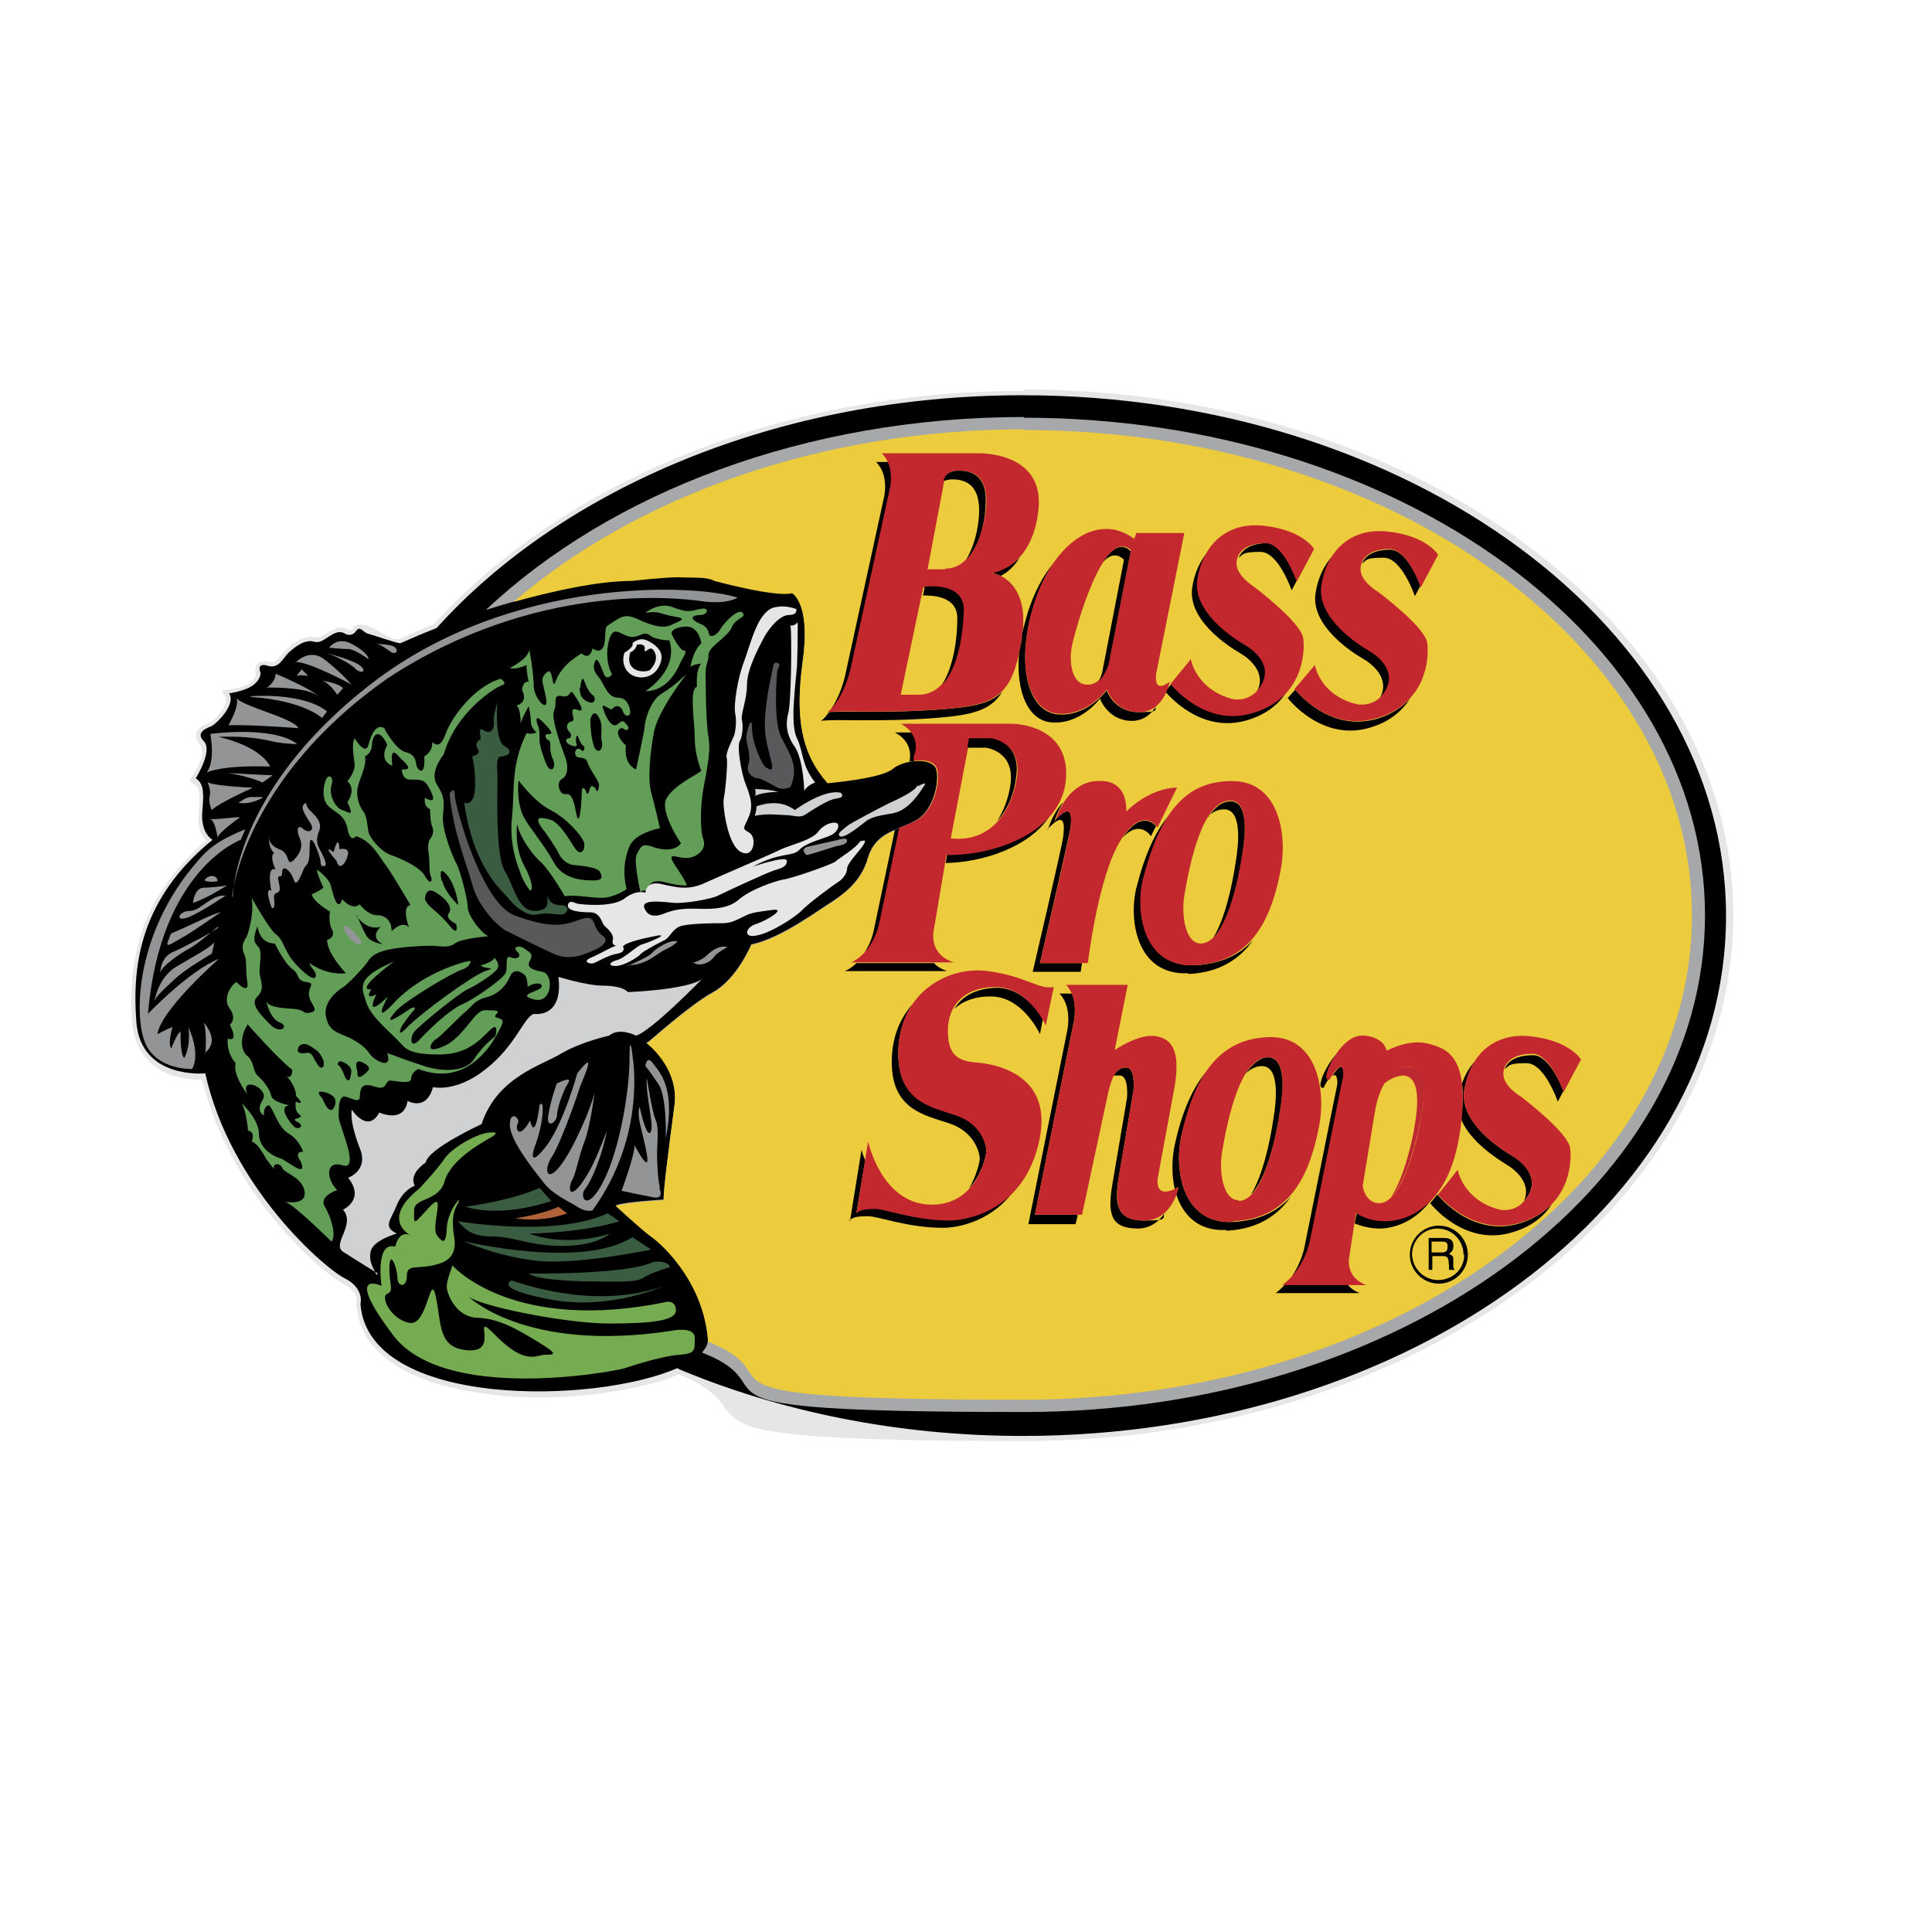 <?xml version="1.0" encoding="UTF-8"?>
<svg xmlns="http://www.w3.org/2000/svg" version="1.1" viewBox="0 0 266.4 266.4">
  <defs>
    <style>
      .cls-1 {
        fill: #af6137;
      }

      .cls-1, .cls-2, .cls-3, .cls-4, .cls-5, .cls-6, .cls-7, .cls-8, .cls-9, .cls-10, .cls-11, .cls-12, .cls-13, .cls-14 {
        fill-rule: evenodd;
      }

      .cls-2 {
        fill: #eccb3c;
      }

      .cls-3 {
        fill: #e6e6e7;
      }

      .cls-4 {
        fill: #d0d1d3;
      }

      .cls-5 {
        fill: #bd2930;
      }

      .cls-6 {
        fill: #59595b;
      }

      .cls-7 {
        fill: #a6a8aa;
      }

      .cls-8 {
        fill: #929496;
      }

      .cls-10 {
        fill: #3a5d42;
      }

      .cls-11 {
        fill: #c3282f;
      }

      .cls-12 {
        fill: #629e57;
      }

      .cls-13 {
        fill: #cfd1d2;
      }

      .cls-14 {
        fill: #75ac51;
      }
    </style>
  </defs>
  <!-- Generator: Adobe Illustrator 28.7.1, SVG Export Plug-In . SVG Version: 1.2.0 Build 142)  -->
  <g>
    <g id="Layer_1">
      <g>
        <path class="cls-3" d="M141.2,53.7c53.9,0,97.8,32.6,97.8,72.5s-43.9,72.5-97.8,72.5-33.5-3.4-47.6-9.2c-.9.4-1.9.7-2.7,1l-3.6.9c-9.2,1.8-18.7,1.9-27.8-.8-3.7-1.4-6.3-2.7-8.8-5.9-1-1.7-1.3-2.9-1.6-4.9.5-1.9-1.6-2.6-2.8-3.4-1.2-.9-2.3-1.8-3.4-2.8-7.1-6.7-12.7-15.2-15-24.7-4.9,0-8.6-2.1-9.6-7-.5-4.9-.1-9.8,1.6-14.4,1.8-4.6,4.7-8.3,8.5-11.6-1.9-2.1-.5-4.5-1-6.9-.2-.7-.7-.9-1.3-1.3.8-1.3,2.6-3.8,1.3-5.2-1-1.6.2-2.4,1.6-2.9.8-.5,2.5-2.4,2.1-3.4l-.5-1c1.5-.2,4.3-.4,4.7-2.2-.4-1.3.4-2,1.6-1.8.8.2,1,.2,1.6-.5,1.2-1.6,3.1-3.3,5.2-2.8.3,0,.5,0,.7-.2,1.2-.7,2.3-1.6,3.6-.9.4.2.5,0,.7-.3,1.7-1.6,5,2.2,6.4,1.6,1.6-.7,3.1-1.4,4.7-2,17.6-19.4,47.4-32.2,81.2-32.2h0Z"/>
        <path class="cls-9" d="M93.5,188.6c-11.4,5.1-42.7,5.6-43.8-8.8,0,0,.6-2.1-2.1-3.5-2.7-1.3-15.8-12.5-19.3-28.3,0,0-8.9.9-9.5-7.1-.6-8,.6-17,10.5-25.1,0,0-1.7-.9-1.4-4,.3-3.1,0-3.8-.9-4.5,0,0,2.4-3.8,1.1-5.1-1.3-1.3.7-1.9,1.1-2.1.5-.2,3.4-2.9,2.4-4.5,0,0,2.3-.3,3.4-1.2s.9-1.7.9-1.7c0,0-.6-1.4,1-.9,1.6.5,2.1-1.1,3-1.9.9-.8,2.2-1.8,3.5-1.4,1.3.4,2.7-2.1,4.2-1.1,0,0,.9.5,1.5-.4.6-.8.9.2,1.7.4.8.2,3.9,1.3,4.4,1.3,0,0,2.9-1.3,5-2.1,17.4-19.3,47.2-32.1,80.8-32.1,53.4,0,97,32.2,97,71.8s-43.6,71.7-97,71.7c-17.3,0-33.6-3.4-47.6-9.3Z"/>
        <path class="cls-8" d="M32.1,123.7s0-14.7,19.2-29.5c19.2-14.8,44.5-13.7,50.4-11.8,0,0-1.4,1-4.9.5-3.5-.5-23-2.7-43.3,10.6-20,14-21.5,30.1-21.5,30.1Z"/>
        <path class="cls-14" d="M62.6,174.7s8.3,9.2,29.4,4.8c0,0,1.2-.2,1.2,1.2s-3.3,1.8-9.2,1.8-18-2.4-19.5-3.8c0,0,7.8,7.9,28.1,4.8,0,0,3.2-.7,3.2,1s.1,2.1-2,2.3c-2.1.1-6,1.3-7.8,1.9-1.8.5-24.8,4.7-31.8-4.6-7-9.3-1.6-6.8-1.6-6.8,0,0-.9-6.2,1.9-5.4,0,0,.5-2.5,2.2-1.5,0,0-4.4-2.1,1.1-6.5,0,0,2.2-2.3,3.4-4,1.1-1.7,4.5-3.5,6-3.7,1.5-.2,1.5.1.2.8-1.2.7-5.3,3-6.1,5.9-.8,2.8-4.2,2.2-4.2,4s-.2,2.1,1.5.2c1.7-1.9,1.9-1.7,1.7-.2-.2,1.5-.5,2.9,0,3.5.5.6,1.2,1.6,1.3-1,.1-2.6,2.4-5,1.5-3.4-.9,1.6-.6,2.8-.6,3.6s1.1,3.6-1.8,4.6c-2.9,1-4.6-.1-4.6,1.7s-1.3,1.5-1.3.3-1-4-1.1-1.6c-.1,2.4.7,3.4-.3,3.8-1,.4.5,3.5,3,4,2.6.6,2.9-7.3,3.7-3.6.8,3.7.2,7.2,4.6,7.4,4.4.2-.1-5.9,3.8-1.9,4,4,5.5,2.5,6.7,2.5s1.9,0-.9-1.7c-2.8-1.7-5.4-3.3-8.5-3.4-3-.1-4.2-3.4-4.2-4.3s.8-2.9.8-2.9h0Z"/>
        <path class="cls-10" d="M70.6,176.6c.3,0,10.9,4.2,20.7.8,0,0-7.2,3.3-15.3,1.8-8.1-1.5-5.6-2.6-5.3-2.7h0ZM73,175.6s13.5.2,17.1-1.6c0,0,1.9-.3,2.3.7,0,0-2.7.8-3.7,1.5-1,.7-4.3.5-6.4.5-2.1,0-7.6-.1-9.3-1h0ZM63.7,171.1s16.4,4,23.5-.5l2.6,1.7s-9.5,2-15.2,1.6c-5.8-.5-10.8-2.8-10.8-2.8Z"/>
        <path class="cls-10" d="M63.2,168.4s13.2,2.3,20.6-1.1l1.6,1.1s-4.4,1.5-12.4,1.7c0,0,4.7,2,11.1,0,0,0-1.8,1.7-6.5,1.7s-6.6-1.3-9.8-1.3c-3.2,0-4-1.5-4.6-2h0Z"/>
        <path class="cls-1" d="M71,168s3.6-.5,6-1.6l1.2.9s-3,1.3-7.2.7h0Z"/>
        <path class="cls-10" d="M64.1,166.4s6.3-.8,10.3-2.6l1.6,1.8s-6.5,2.4-11.8.8h0Z"/>
        <path class="cls-8" d="M76.8,149.4s2.3-1.2,1.5,0c-.8,1.3-1.5,3.6-1.5,4.4,0,.9-1.5,2-1.2,0,.3-2,1.2-4.5,1.2-4.5ZM89,146.9s.2-1.5,1.1-.2c.9,1.2,3.1,3.4,1.7,10.3,0,0,.2-5.7-1-7.5-1.2-1.8-1.8-2.5-1.8-2.5h0ZM90.9,163.8s.8,1.6-.8,1.3c-1.6-.3-4.4-.9-4.4-.9,0,0,1.8-4.8,1.8-6.3,0,0,2.2,4.3,1.7,1.3-.5-3-1.5-5.2-1-6.6,0,0,.4,2,.9,3.1s.9.4.7-1.2c-.2-1.7-.8-4.7-.6-5.8,0,0,.7,4.6,1.2,5.7.5,1.1.2,3.3.2,4.6,0,1.3.1,3.6.4,4.8Z"/>
        <path class="cls-8" d="M87.2,145.5s2.1,10.9-5.5,21.4c0,0-.9.3-2.1-.5-1.2-.8-3.3-1.6-4.7-3.4-1.4-1.8-4.6-5.8-4.6-7.9s1.5-.9,1.1-.2c-.4.7.1,2.4,1.7-.4,0,0,.6,3.2,1.3-2.1,0,0,.6-1,.4,1.3-.2,2.3-1.1,4.5-1.1,4.5,0,0-1.1,3.2,1.5,0,2.5-3.2,4.4-10.2,4.4-10.2,0,0,1.6-2.1,1.5-1.3-.1.9-1,2.7-1.2,3.4-.2.7-2.6,7.6-3.8,9.4-1.2,1.8-.7,3.7,1.2,1.2,1.9-2.5,4.3-8.2,4.7-10.1,0,0-.6,4.7-1.4,6.8-.8,2-1.2,4.5-1.7,5.3-.5.8-.6,2.9,1.2.6,1.7-2.3,2.5-4.7,3.6-7.4-.7,3.5-2.1,6.9-3,8-.9,1.1.2,3.5,2.5-1,2.3-4.5,3.6-12.7,3.6-16.8,0-4.1.4-.7.4-.7h0Z"/>
        <path class="cls-13" d="M52.1,175.6s-3.1-1.9-4.8-3c-1.6-1.1,1.8-3.7,0-5.8,0,0,3.1-1.4.7-4.4,0,0,2.9-1,1.6-4.1-1.2-3.1-1.2-4.6-1.1-5.3,0,0,2.2,3.4,3.8.4,0,0,3.4,1.6,3.9-1.6,0,0,2.6,1.5,3.5-1.9,0,0,3.2.8,7.3-2.5,4.1-3.2,5.2-7.1,6.6-7.6,0,0,4.1.7,3.4-5.1,0,0,4,1.2,5.9,1.2s3.1.3,3.7.9c0,0,8.1-.3,10.2-1.8,0,0-7,7.2-9.1,7.8,0,0-2.3-1.2-3.7,0,0,0-3.7.8-6.5,2.4-2.7,1.7-8.9,3.2-11.1,9.8,0,0-7.4,3.4-7.7,5.3,0,0-2.4,1.5-1.5,3.2,0,0-1.6.5-2.5,2.7-.9,2.2-1.9,2.9,0,3.9,0,0-3.3.9-3.6,2.5-.3,1.6.6,2.5.8,3.2h0Z"/>
        <path class="cls-12" d="M53,100.5s1.6,2.9,2.9,3.2c1.3.3,1.4,1.1,1.5,1.7,0,.6,1.3,2.1,1.1-1.1,0,0,1.2-.6,1.1-2,0,0,1,1.3,1.8-1,.8-2.3,3.9-6.6,7.6-7.7,0,0,1.1.6.2.9-1,.3-6.4,3.8-8,9.5,0,0-2,2.4-1,4.1,1,1.6,1.1,2.2.9,4.1-.3,1.9,1.2,5.7,1.8,6.8.6,1.1,1.6,5.1,1.6,6.1,0,1,1.5,3.2,2.8,4,0,0-3.7.3-4.6,1-.9.7-2.3.3-3.4.3s-4.5.2-6,.6c-1.5.4-2.1.8-2.6,1.6-.5.8-2.8,3.2-3.5,3.6-.7.4-2.5,1.9-2.3,3.7.3,1.9,1.1,2.3,2.6,2.9,1.5.6,2.8,1.5,3.4,2.4.6,1,3.3,2.5,2.5,0,0,0,2.9,1.1,5.1,1.8,2.1.7,5.6,1,6.9-1,1.3-2,2.9-3.1,2.9-3.1,0,0,.6-2.1-.7-.9-1.2,1.1-2.9,3.4-7,3.4s-4.6-.7-5.6-1.8c-1-1.1-3.9-3.4-4.5-5.4-.6-2-1.6-3.3,3.8-5.6,0,0-5.6,4.1-3.1,3.8,0,0-1.1,1.6.7.7,0,0-1.9,3.7,1.6.3,0,0-2.5,4.5,1,.7,3.5-3.7,9.1-5.5,10.4-5.6,0,0,0,.8-1.2,1.2-1.3.4-7.7,4.2-9.1,5.7-1.4,1.6-1.1,1.8,2.1-.4,0,0,1-.4.2.5-.8.9-1.5,2-1.5,2,0,0-1,2,.9,0,1.9-1.9,8.7-6.9,10.6-7.6,1.9-.6-.2-.2-.6-.8,0,0,1.4-.3,1.9-1,0,0,.9.9.3,1.6-.6.7-2.7,2.1-4,2.7-1.3.6-6.8,5.1-7.4,5.9-.6.8-.6,2.6.9.9,1.6-1.7,4.2-4.1,5.9-4.8,1.6-.7,5.4-3.4,5.8-4.2.4-.7-.2-2.6.7-2.2,1,.4,1.6-.2.9-.8-.7-.7.4-.9,1-.4.7.5,1.3.7.8,1.6-.5.9,0,1.3,1.7,1.6,1.6.3,1.4,4.5-1.2,3.8-2.6-.7,1.1-1.1,1.1-1.8s-1.5-.3-1.8,0c-.3.4,0-1.1-.6-1.6-.6-.5-1.5-.9-2,.3-.5,1.2-1.6,2.4-3.2,2.8-1.6.4-1.9,1.1-2.8,1.9-.9.7-3.7,3.7-4.2,3.9-.5.2-1.8,2.2,1,1,2.9-1.2,4.3-5.1,5.8-5,1.5,0,2.1,0,1.5.6-.6.6,1.1.3.9,1.1-.3.9-3.9,9.4-11.6,6.4,0,0-1,.4-1,1.3s-2.1.3-2.9.3c-.8,0-.3,1.5-2.2.8-1.9-.6-1.9.4-2,1.5,0,1.1-2-.5-2.4,0-.5.4-.5,1.6-.5,2.7s3,7.4.6,6.7c-2.4-.8-2.4,1.8-.8,3.4,0,0-2.6.8-1.7,2.3.9,1.5,1.6,4,.9,4.8,0,0-5-5-6.4-5.5,0,0,3,.6,2.7-1.4-.3-2-2.8-2.5-3.1-3.3-.3-.7-1.4-.6-1.1.2,0,0-.2-.2-1.1-1.4,0,0-1.1-2.2-2-2.4,0,0,.6-1.3-.5-1.5,0,0-.2-2.7-.9-3.8,0,0,2.4,2.2,2.4,4.2s1.9,3.1,2.9,3.4c1,.3,3.8,2.9,2.9.5,0,0-1.1-1.4.3-1.4,0,0-.5-1.6-2-2.5-1.5-.9-2-3.2-2.7-3.9,0,0-.8,0-.7,1.4,0,0-1.2-.5-.2-2.1,1.1-1.6-3.2-3.5-2.1-.8,0,0-2.1-2.8-1.6-4.3,0,0-1.3-1.3-1.1-3.4,0,0,1.6.7.3-1.9,0,0,1-.8,0-2.2-1.1-1.4.2-3.3.9-3.7,0,0,1.8,1.9,1.5,0-.3-1.9,0-2.9-.4-3.8-.4-.8-.3-1.6.3-2.4,0,0,1.1-2.7.7-5.4,0,0,2.4,4.3,3.3,5,.9.6,1.1,1.7,1.9,3,.8,1.3,3.3,3.7,3.6,2.9.3-.7-.8-1.3-.8-1.9,0,0,2.1,1.7,5,1.4,0,0-2.6-2.7-2.6-4.6,0,0,1.2-.3.7-1.4-.6-1.1-.3-2.5-.3-2.5,0,0-2.4-1.4-2.5-2.4,0,0,1-.4,1.6-.9,0,0-.9-1.9-.9-2.5,0,0,1.7,1.2,1.9,2.2.3,1,.9,3.9,1.6,1.9,0,0,1.3,1.6,2.4.7,0,0,1.1,1.5,2.4,1.5s2,.9,2,2.2c0,0,1.5-1.6,2.4-.5,0,0-1.1-2.9.2-3.1,0,0-2.7-4.6-3.4-5.5-.7-.8-1.8-3.3-4.1-4,0,0-.8,1.1-1.2-1.1-.4-2.1-2.1-2.2-2.9-3.4-.7-1.2-.3-2.8,0-3.4.3-.7,1.1-.3.7.9s.5,3.1,1.5,3.4c1,.3,1.7,1.1.7-1.1,0,0,1.3-1.7,0-2.9,0,0,1.1-1.2,1-2.4-.2-1.2-.4-2.9,0-3.5,0,0,1.5,2.5,1.9.9.4-1.6,1.3-3.3,2.5-2h0Z"/>
        <path class="cls-10" d="M75.5,123.3s0,1.5,1.7,1.5,1,1.3.2,1.3c-.8,0-2.3-.3-3.4,0-1.1.3-2.7-.8-3.7-2-.9-1.2-4.9-4-6.3-13.4,0,0,1.4.6,1.5-2.1.1-2.7-.4-4.3-.4-4.3,0,0,1.3-.3.8-1s0-1.2.3-1.3-.5-2,.5-1.3,1.5-.3,1.4-1.1.2-1.7.5-2.8c0,0-.5,5.3,1,6.1,1.4.8.3,1.4-.5,1.4s-.5,1.6-.5,3.3-.3,10.4,1,12.5c1.3,2.1,1.8,5.5,4.1,5.5s1.7-1.4,1.8-2.1h0Z"/>
        <path class="cls-6" d="M62,109.4s.7-1.1.7.2,3.6,14.8,8.2,16.6c4.6,1.7,6.5,1.5,8.5.8,2-.8,2.3-.4,2.6.5.3.9.8,1.3,1.3,1.7s0,1.2-1.1,1.7c-1.1.4-3.3,1.8-5.9.6-2.6-1.2-5.6-2.7-6.4-3.1-.8-.3-3.8-3-4.7-6.2-.9-3.2-2.7-7.4-3.2-12.7Z"/>
        <path class="cls-3" d="M86.1,90s1.4-.8,1.1-1.3c0,0,.9-.9,2-.4,1.1.5,2.2,1.4,2,2.6-.2,1.2-1.1,2.6-3,2.5-1.9-.2-2.6-1.9-2.1-3.4h0Z"/>
        <path class="cls-12" d="M88.3,123c-.3-1.5-.9-4.4-.5-5.2.6-1.1.7-1.5,2-1.1,1.3.5,3.1.8,4.1-.4,0,0-3-4.4-2-6.2,1-1.8,3.9-3.1,4.8-3.8,0,0-.9-2.2-.9-4.5s-.8-6.8.3-7.1c0,0-.2-2.4.6-3.2,0,0-1.2.1-1.5.5,0,0,.3-2.2,1.5-3.3,0,0-.3-2.5-2.3-2.3-2,.2-1.8,1-1.8,1,0,0,1.1,2.3,1.7,2.3s-.2,1.1-.4,1.5c-.2.4-1.5,4.1-4.9,4.1,0,0,4.6-2.8,3.3-7,0,0-1.8,0-2.7-.7s-1.4.4-2.7.2c-1.3-.2-2.3-1.7-2.9.4-.6,2.1-.1,4,.4,4.8,0,0-.7.9-1.1,0-.4-.9-.9-2.5-1.2-1.9-.3.6-.4,1.3.4,2.2.8.9,1.2,2.9,2.7,2.9s1.7,1.7,1.7,2.1-.7.7-1-.2c-.3-.9-1.1-.9-1.4-.4-.3.5-1.8-1.2-1.3.1.4,1.3,1.2,2.6,1.9,2.1.7-.5.7-.7,1.3,0,.6.6,0,1-.4.6-.4-.4-1.7.4.3,2.3,0,0-.4,2.5,1.4,3.3,0,0,1.2-5.4,1.2-6s.7-3.5,2.4-4.5c1.7-1,3.4-2.7,3.4-2.7,0,0-3.8,4.8-4.5,7.9-.6,3.1-.9,6.8-.4,8.5.5,1.8,1.2,4.9,1.2,4.9,0,0-3.4.6-4.2,2.5-.8,1.9-.9,3.9-.4,5.9,0,0-1.7,1.2-3.4,1.2s-4-.5-5.1-.2c0,0-2.1-3.6-3.3-4.7-1.2-1-3-3.6-3.3-5.3,0,0-.4,3.2.9,5.6,1.3,2.4,1.3,3.6.9,3.6,0,0-.8-.9-1.3-2.3-.5-1.4-1.6-4-1.2-7.8.4-3.9-.2-7.1,2-11.6,0,0,.6.2,1.4-.1,0,0-.8-.6-.8-1.5s-.3-2.1-.3-2.1c0,0-1,1.7-1.1,2.4,0,0,0-2.3-.6-2.5,0,0,1.7-.4.8-2.1,0,0,0-1.3.9-1.2,0,0-.3-1.2-.3-2.3,0,0-1.4.7-2.3.4,0,0,2.4-1.1,2.7-2.5,0,0,.6,3.3.6,5s2.1,3.9,1.7,1.7c-.4-2.2-.8-2.5-.2-3.3.7-.8.9-.4,1.1.8.2,1.2.4,0,.8-.7.4-.6,1-1.7,3.2-3,0,0,1.1,1.1,1.5-.7,0,0,1.5,1.2,1.7-1.1.2-2.2-.1-1.7,1.1-2.5,1.2-.8,1.8-1.2,3.5-.4,1.7.8,3.5,1.4,4.7.7,1.3-.6,2.1-.8.2-1.1-1.9-.3-1.8-.8-3.9-.5,0,0,1.8-1.5,3.7-.8,1.9.7,2.1.7,3.7.3,1.6-.4,1.2.8.2.8s-1.7.4-.3,1.1c1.5.6,1.3,1.2,1.5,1.6.1.4,1,.2,1.5-.7s2.5-3,3.1-2.3c.6.7-1,.7-1.5,2s-3.1,2.6-3.2,3.7c0,1.1-.4,1.4-.4,2.5,0,1.2,0,6.8.4,9,.4,2.2-.5,5.6-.8,7.6-.3,2-.4,5.2.1,6.5.5,1.4-1.1,2.6-2.5,2.5-1.4,0-3-1.2-.9,1.8.6.9,1,1.6,1.1,2-1.1,0-2.1-.2-3.2-.5-2.2-.5-2.2,1.2-2.2,1.2,0,0-.3,0-.7,0h0Z"/>
        <path class="cls-8" d="M95.5,132.8s1.3-.4,2-1.1c.7-.7,1.8-1.4,2.8-1.1,0,0-1.5.8-1.8,1.3s-1.7,1.6-3,.8h0ZM86.5,133.2s2.9-1.2,3.4-1.8c.5-.6,2.5-1.9,3.5-1.6,0,0-.3.5-1.6,1.1-1.3.6-2.6,2.2-5.3,2.2Z"/>
        <path class="cls-3" d="M118.8,116s.9-.5.2.6c-.8,1.1-2.2,2.5-2.2,3.2s-.7,1.5-1.2,1.8-4.2,3-5.1,4c-.9.9-4.3,3.1-6.2,3.4-1.9.4-1.5-1.2,0-1.6,1.5-.5,4.4-2.3,2-1.9-2.4.3-2.8.4-3.8.9-1,.5-1.8.9-2.8.9s-5.1,0-6.1.5c-1,.5-1.3,1.6-2.1,1.9-.8.4-2.7,1.4-3.1,1.8-.4.5-2.4,1.7-3.5,1.7s-.9-.5.1-.8c1.1-.2,2.9-2.1,3.6-2.2.7-.2,3.7-1.4,2.1-1.2-1.6.3-4.4.9-4.8,1.5,0,0,.5.8-.8,1-1.2.2-2.7,1.1-3.2,1.3-.5.2-1.8-.2-.3-.8,1.4-.6,2.6-1.4,3.4-1.6,0,0-.7,0-.5-.8.2-.8-.8-1.6-1.1-1.9-.4-.2-.5-1.9-2-1.9s-3.2-.2-3.1-1c.2-.8.9-.3,1.3-.2.4.1,4.8.6,6.5-.7s2.9-.8,2.9-.8c0,0,0-1.7,2.2-1.2,2.2.5,3.8.9,6.1-.2,2.4-1.1,8.8-3.8,10.2-4.5,1.4-.7,4.4-1.3,5.3-2.5.9-1.2,2.4-1.5,2.7-1.1.3.4-.1,1.2-1,1.6-.8.4-3.4,1-4.3,2-1,1-2.5.2-6.4,2.3,0,0,4.7-1.6,4.7-.8s-.7,1-1.7,1.3c-1,.3-6.8,3-7.8,3.5-1,.5-4.6,1.1-6,1-1.4-.1-5.1-.7-4,1,0,0,.5,1.3,2.5.5,1.9-.8,3.5-.7,4.5-.7s4.1.3,5.8-1.2c1.7-1.5,5.1-2.6,6.1-2.8,1.1-.1,6.8-2.1,7.3-2.5.5-.5,2.7-1.7,3.5-2.9h0Z"/>
        <path class="cls-8" d="M111.2,117.9s-1.1-.9.4-1.2c1.4-.3,4-.9,4-.9,0,0,1.2-.4,1.2.1s-.7.6-1.1.7c-.4,0-3.7,1.2-4.5,1.3h0Z"/>
        <path class="cls-4" d="M126.6,108.4s1.4-.8.8,0c-.6.9-2,3.2-4.1,3.7-2.1.4-3.2.5-4.1,1.3-.9.7-2.9,2.3-3.4,1.9-.5-.4.6-1,1-1.4.3-.3,4.5-2.5,5.7-3.1,1.3-.6,3.7-1.7,4-2.5h0ZM104.1,112.4s.2-.5.2-1.2c0,0,3-1.3,5.3.5,0,0,3.9-2.9,6.3-2.4,0,0,.8.6-.5.8-1.3.1-3.8,1.9-4.5,2.3-.7.4-1.6,0-2.4,0-.8,0-2.7-.3-4.4.1Z"/>
        <path class="cls-3" d="M109.8,84s.2.8-1,.8-2.6,1.6-3.4,3c-.8,1.5-2.4,4.5-2.4,6.6,0,2.1-.9,4.1-.7,4.9.2.8.1,2.2-.3,2.9-.4.7.2,4.2.7,5.6s1.3,3,.6,4.7-1.1,1.7,0,2.3.7,3.6-1.1,2.7c-1.9-.9-2.6-6.5-2.4-7.4.2-.9.6-5,.4-5.6s.7-2.3.9-2.8c.3-.5.5-2.2.3-3.2-.3-1.1.3-5,1.2-7.3.9-2.3,1.9-7.3,4.5-7.5.9-.2,1.9,0,2.8.3h0Z"/>
        <path class="cls-4" d="M104.1,109.8s.2-.4,0-1c0,0,2,0,3.2.4-1.2,0-2.6.2-3.3.6Z"/>
        <path class="cls-6" d="M106.6,91.9s.1-.7.6-.5c.5.2.2.5,0,1-.1.4-.6,7.1.5,9.2,1,2.1,2.6,4,1.3,6.9,0,0-.9.6-2,0-1.1-.6-2.1-1.2-2.6-1.2s-1.6-.7-1.2-1.9c.4-1.3-.3-2.9-.3-3.7s.8-3.4.8-1.3,1.4,5.1,1.9,5.4c.5.3,1.2.8.7-1-.4-1.8-1-3.2-.8-6.1.2-2.9,1.1-6.7,1.1-6.7Z"/>
        <path class="cls-3" d="M108.8,86.2s.6.3,1.2-.4c0,0,0,3.5-.1,6-.2,2.6-1,8.1,0,10,.9,1.9.6,3.7,2.5,6.1,0,0-1.2.4-1.5,1.2,0,0-.1-4.3-1.3-6.1-1.2-1.7-1.3-3.2-.9-4.7.4-1.4.5-10.6.3-12.1h0Z"/>
        <path class="cls-7" d="M141.2,57.6c51.7,0,93.9,30.8,93.9,68.6s-42.2,68.5-93.9,68.5-31.2-3-44.4-8.2c.6-.7.9-1.3.8-2.1-.8-8.3-6.9-13.4-8-14.1-1.1-.8-4.7-4.1-4.7-4.1,1.2-.5,6.6-.8,6.6-.8,0-1.7.8-7.7,1.5-13,.7-5.3-3.9-8.7-3.9-8.7h.2c0,.1,5.7-5.1,9-6.9,3.3-1.8,5.3-6.6,5.3-6.6,4.1-.8,9.6-5,11-5.8,1.3-.9,4.1-2.6,5.1-6.2,1.1-3.6,4.2-3.7,6.6-5.1,2.4-1.3,3.3-5.4,2.8-7.1-.5-1.7-4.5-1.4-6.1,0-1.7,1.3-8.9,1.9-8.9,1.9-3.6-4.1-4.5-8.9-3.4-16.9,1.1-8-1.5-9.3-1.5-9.3-2.3.6-10.7-1.7-10.7-1.7-1.1-.6-3-.4-5-.5-2,0-6.3.5-6.3.5-6.2,0-14.8,2.4-20.2,4.1,17.2-16.2,44.1-26.6,74.2-26.6h0Z"/>
        <path class="cls-2" d="M141.2,59.3c50.7,0,92.1,30,92.1,66.9s-41.4,66.8-92.1,66.8-30.6-2.9-43.6-8c0-.2,0-.4,0-.5-.8-8.3-6.9-13.4-8-14.1-1.1-.8-4.7-4.1-4.7-4.1,1.2-.5,6.6-.8,6.6-.8,0-1.7.8-7.7,1.5-13,.7-5.3-3.9-8.7-3.9-8.7h.2c0,.1,5.7-5.1,9-6.9,3.3-1.8,5.3-6.6,5.3-6.6,4.1-.8,9.6-5,11-5.8,1.3-.9,4.1-2.6,5.1-6.2,1.1-3.6,4.2-3.7,6.6-5.1,2.4-1.3,3.3-5.4,2.8-7.1-.5-1.7-4.5-1.4-6.1,0-1.7,1.3-8.9,1.9-8.9,1.9-3.6-4.1-4.5-8.9-3.4-16.9,1.1-8-1.5-9.3-1.5-9.3-2.3.6-10.7-1.7-10.7-1.7-1.1-.6-3-.4-5-.5-2,0-6.3.5-6.3.5-4.9,0-11.3,1.5-16.4,2.9,16.9-14.5,42.2-23.8,70.4-23.8h0Z"/>
        <path class="cls-8" d="M51.9,88.8s2.2,0,2.6.5c.5.5,0,1-.6.6-.6-.4-1.4-1.1-2.1-1.1ZM45.4,89.3s1.1-1.7,3.3-.4c2.3,1.3,2.1,2,2.1,2,0,0-1.7-1.3-2.7-1.4-1,0-2.8-.2-2.8-.2h0ZM44.8,90s4.1,1,5,1.9c.9.9-.3.9-.8.3-.5-.6-3.3-2.1-4.3-2.2h0ZM40.7,91.4s1.9-2.1,4-.5c2.1,1.6,3.8,3.5,3.8,3.5,0,0-6.1-3.3-7.8-3.1ZM44.2,93.8s2.6.4,3.1,1.1l-.8.9s-1.2-1.9-2.3-2ZM42.4,93.2s-1.1-.2-1.4,0c-.4.3.6-.9.6-.9l.8.8ZM36.7,94.9s1.3-.8,1.3-2c0,0,4.6,1.9,6.1,3.2-1.5-1.3-5.9-1.3-7.4-1.3ZM34.6,96s7.1-.6,10.5,2.1l-.7.9s-2.5-2.4-9.8-2.9ZM41.1,100.4s-6.5-.5-9.6-.4c0,0,1.6-2.7,1.1-3.8.5,1.1,7.5,2.7,8.5,4.1ZM37.2,105.7s-5.9-.3-8.7.8c0,0,1.2-1.2.5-5.3,0,0,8.6-1.2,12,1.4,0,0-2.1,0-4-.5-1.9-.4-4-.6-6.9-.5,0,0,5.5,1.1,7.1,4h0ZM31.5,106.6s5.5.3,6.1.3l-1.4,1s-1.9-.9-4.8-1.3ZM34.7,108.7s-4.5,2-5.5,3c0,0-.5-1.1-.3-1.8.2-.8-.1-1.6-.3-2.1.2.5,5.5.8,6.1.8ZM36.2,110s-1.6,1-3.3.7c0,0,1-.8,1.7-.8.8,0,1.6,0,1.6,0h0ZM33.1,112.7s-3,2.1-3.1,2.8c0,0-.3-2.4-1.1-2.6.8.2,3.6-.3,4.1-.2ZM46.4,118.7s-2.2-2.5-.4-1.2c0,0,.7-2.8.8-.4,0,0,1.2-.3,1.2.5s-1.1,2.9-1.6,1.1ZM37.4,125s-1-2.7,0-2.2c0,0-.7-3.5.6-2.9,0,0-.9-1.8-.2-2.3,0,0-.8-.6-.7-2.1,0,0-.1,1,1.4,1.6,1.6.5.9,2.5,2,1.5,1-1,1.3-2,.8-3.1-.5-1.1-.2-1.9.5-1.2.7.6,1.7.3,1-.8-.7-1.1-1.4-2.1-.9-2.6.5-.5.1.2.9.9.7.7,1.7,1.6,1.2,2.8-.5,1.2-.3,1.9.3,2.9.5,1,.8,1.8.5,1.9-.4.1-.6,0-.6-.6,0-.6-1.5-4.8-1.5-2.1s-.4,2.4-.7,2.9c-.3.5-1.1,3.1-1.5,1.7-.4-1.3-1.6-2.2-1.6-1s-.9-.3-.4,1.6c.4,1.9-.9.6-.7,2.1.2,1.5-.3,1.2-.3,1.2h0ZM28.3,145.3s.3-2.7-.2-4.3c0,0,1.1,1.2,1.1,2.4,0,1.2-1,1.8-1,1.8ZM30,121.5s-.8.2-1.5,0c-.7,0,.2-.8.8-.7.6,0,.7.6.7.6h0ZM31.3,122.1s-3,1.9-4.7,2.4c0,0,.2-2.1,1.5-2.1s3.2-.3,3.2-.3ZM31.1,123.5s-4,2.7-5.5,3.1c-1.5.4-.9-1,.6-1s2.9-2.3,4.9-2.1ZM30.4,125.8s-4,2.8-5.3,3.5c-1.3.7-2.4,1.6-1.9.4.5-1.2,0-.8,1.6-1.5,1.6-.7,5-2.4,5.6-2.4h0ZM30,127.8s-2.9,2.5-3.9,3c-1,.5-3.7,2.3-4,3.3,0,0,0-2.2,1.9-2.9,1.8-.8,5.7-2.9,6.1-3.3ZM29.6,129.8l-.4,1.7s-3.8,2.2-5.2,3.6c-1.4,1.3-2.4,2.2-2.7,2.9,0,0,.5-3.2,3-4.7,2.5-1.5,4.5-2.5,5.3-3.4Z"/>
        <path class="cls-8" d="M33.8,114.4l-.6,1.4s-11.1,4-12.8,24c0,0,5.6-5.9,9.8-7.6,0,0-8,7-8.5,10.4,0,0,1.3-.7,2.1-1,0,0-.7,2.1-.2,3,0,0,.7-1.9,1.3-2.4,0,0-.1,3.1.5,3.7,0,0,.9-1.4.6-4.2,0,0,1.7,3.4.5,5.7,0,0-4.7.2-6.4-3.4-1.7-3.6-1.6-15.9,7.9-26.1,1.5-1.6,3.5-2.6,5.7-3.5h0ZM47.7,128.7s-.9-1.7.4-.8c1.3,1,2.1,2.3,1.6,2.4-.6,0-1.7-1-2-1.6h0Z"/>
        <path class="cls-9" d="M50.3,104.3s.9-.3,1-1.6c0-1.2.9-2.6,2.1,0,0,0-1.3,2.1.7,2.9,0,0-.4-2.6.6-1.6,1,1.1,2.6,2.2.7,2.1,0,0,0,1.5,1.3,1.4,1.2,0,1.7,0,2.2.7.5.8,1.7,3-.3,1.8,0,0-.3,1.1.7,1.6,0,0,0,1.7.3,2.4.3.7,0,1.3-.3,1.7-.3.4-.3,1.2-.2,2,.2.7,0,2.5.3,3.1.3.6,0,1.4-.8,0-.7-1.3-3.5-2.5-4.7-2.9-1.2-.4-2.8-2.1-3.1-3.2-.2-1.2-.2-2.1-.7-2.8-.6-.8-1-2.1-.8-3.2.2-1.2,1.4-3.3,1-4.5h0ZM86.8,90c0,0,.9-.3,1-1.1,0,0,1.2-.3,1.1.6-.1,1,.7-.8,1.3.3.6,1,0,2-.6,2.6-.7.4-3.5.3-2.7-2.4h0ZM71.5,107.6s2.1,2.9,4.4,4.1c2.2,1.1,4.3,3.5,4.6,4.4.3.8-.3,2.4-1.4.6-1.1-1.8-2.2-3.4-3.3-3.7-1.1-.3-2.2-.5-1.2,1,1.1,1.4,2,2.9,2.3,3.4.2.5.9,1.8,2.4,1.9,1.4.1,3.2.4,3.4.9.2.4.8,1.3-1.1,1.2-2,0-4.2-.5-5.3-2.6-1.1-2.1-3.4-4.8-4-6-.7-1.2-1-3.2-.8-5.2h0ZM74.1,99.9s-.5-1.6.6-.5c1,1,1.8,1.9,1,1.8-.8,0-.5.7,0,.9.4.3-.1,1.1.5,2.5.6,1.3-.2,2.1-.8.9-.5-1.1-1-2.7-1-3.4,0-.7,0-1.8-.3-2.2ZM79.9,97s.8,1.3-.2.9c-1-.4-.8.3-.7.8.1.5.2.7-.3.8s-.7.8-.3,1.3c.5.4.4,1,0,1s-.5.5,0,.8c.5.3,1.3.5,1.1,0-.2-.5,0-1.8.3-.8.3.9.8,1.2.8,1.2,0,0,0,.9-.5.4-.6-.5-1,.3-.7.8.3.5,1.3,0,1.6.9.3,1,1.6,2.6,1.6,3.1s-.2,1.2-.4.7-.8-.8-.9,0c-.2.7-.4.7-.5.2-.2-.5-.6-.8-.6.4s-.3,5.2-.8,2.4c-.5-2.7-1-2.4-1.6-2.4-.6,0-1.2-1.6-.3-2.1s.8-1.9.5-2.8c-.3-.9-2.1-5.4-1.6-6.6.5-1.1-.3-2.3,1.1-2,1.3.3,1-1.2,1.6-.3.7,1,.8,1.3.8,1.3h0ZM80,94.9s.2-2.2.6-.9c.5,1.3.9,1.7,1.2,1.9.3.2.4,1.3-.7.9-1.1-.5-1.1-1.2-1.2-1.9ZM81.4,99.2s.4-1.6,1.1-.4c.8,1.2.2,2.4.5,3.5.2,1.1-.6,1.8-1.1.6-.4-1.2-.5-2.7-.5-3.7h0ZM44.5,151.5s-1.4-1.3.3-.9c1.7.5,1.5,1.3,1.4,1.8-.2.5-.7,1.5-1.7-.8h0ZM49.3,147.8s-.7-2,.7-1.3.8,1.1.4,1.5c-.5.4-1.2,1-1.1-.2ZM46.6,146.9s-.2-1,1-.3c1.2.7.8,1.3.7,2-.1.6-.6.4-.8-.3-.3-.8-.7-1.4-.8-1.4h0ZM34.1,141.2s4.5,5.1,6.2,6.3c0,0,0,1.5-.8.8,0,0,1.4,1.6,1.3,2.8,0,0,1.5,1.5,0,.8,0,0-.3,1.2.5,1.8.8.6-1.5.4-.3,1,1.2.6,0,1.2-.5.6-.6-.6-2.2-2.7-.6-2.9,0,0-2.3-.4-2.5-1.3s-1-2-1.8-2.7c-.8-.7-.5-2-1.5-2.8-1-.8-1-2.8.1-4.4h0ZM41.1,144.5s.4-1,1.6-.3c1.2.7,1.4,1,1.8,1.8.4.8,0,1.8-.7.8-.7-1-.7-1.8-1.6-1.6-1,.2-1.4-.3-1-.7ZM36.7,138s.5,2.5,1.9,3c1.3.5.1,1.7-1.3.3-1.4-1.4-2.9-2.9-1.8-3.9,1-1,.5-1.9.3-3.1-.1-1.2.5-3.2-.3-3.9-.8-.7-.3-1.8,0-2.7,0,0,.2,2.4,2.4,2.4,0,0,1.3,2.7,2.4,3.5,1.1.8.5,1.6,1.9,1.8,1.4.2.3.6.4,1.8s1.5,2.1.3,2.4c-1.3.3-.5-.3-2.5-.5-1.9-.1-3.5-.3-3.7-1.1h0ZM49.1,126.2s1.3,2.2,3.4,1.6c0,0-1.7,1.4.3,2.4,0,0-1.7-.2-2.3-1.2-.6-1.1-1.3-2.8-1.3-2.8h0ZM58.6,124s0-1.8,1.4-1,2.5,2.1,1.9,2.9c-.6.8,1,1.5,1,1.5,0,0,.5,2.1-1.1,0-1.7-2-2.7-2.2-3.2-3.4h0ZM60.9,121.5s-.6-2.4.7-.9c1.3,1.5,1.6,4.2,1.6,4.2,0,0-1.8-1.6-2.2-3.3h0ZM202.4,173c0-2.2-1.8-4-4-4s-4,1.8-4,4c0,2.2,1.8,4,4,4,2.2,0,4-1.8,4-4ZM128.7,132.7c.4.5,1,.9,1.9,1.2h-14.1s.8-.3,1.6-1.1h10.6ZM144.7,112.6c-2.8,4.2-9.1,6.3-14.3,6.4l.2-1.2c4.9,0,10.9-1.6,14.2-5.3ZM123.4,114.4c.2,0,.5-.2.7-.3l-2.7,12.9c-.4,2.1-1.3,3.6-2.2,4.4.6-1,1.1-2.1,1.3-3.2l2.9-13.8ZM143.8,140.5l-.4,2.1s-2.4-5.3-6.9-5.2c-2.2,0-3.8.7-4.9,1.7,1-1.7,2.9-2.8,5.8-2.9,3.3,0,5.5,2.8,6.4,4.3h0ZM133.6,163.9c1.1-1.8,1.5-3.8,1.5-4.1,0-.7-.6-3.7-4.2-4.9-3.5-1.2-8.4-1.9-7.9-9.5.2-2.9,1.3-5.2,2.8-6.9-1,1.5-1.7,3.4-1.9,5.7-.5,7.6,4.4,8.3,7.9,9.5,3.6,1.2,4.2,4.2,4.2,4.9s-.5,3.2-2.4,5.3Z"/>
        <path class="cls-9" d="M117.2,168.4l1.6-9.9s.1.6.5,1.5l-1.2,7.2c.4-.4,1-.5,2.4-.6,1.4,0,5.6,1.7,10.5,1.6,2.1,0,6.1-.9,9-4.3-3,4.4-7.7,5.4-10,5.4-5,0-9.1-1.7-10.5-1.6-1.4,0-2,.2-2.4.6h0ZM148.6,167.6l-.3,1.2h-6.5c0,0,5.3-26.4,5.3-26.4,0,0,.9-3.4-1-5.4h1.7c.8,1.9.2,4.2.2,4.2l-5.3,26.3h5.8s0,0,0,0ZM160.7,167.1c-.7,1.1-1.9,2.3-3.8,2.3-3.8,0-4.1-2.1-3.6-5.6l2.1-12.4s.3-3.1-1-3.1-.7,0-1,.3c.5-1,1.1-1.4,1.9-1.4,1.3,0,1,3.1,1,3.1l-2.1,12.4c-.5,3.4-.2,5.6,3.6,5.6s2.2-.5,2.9-1.2h0ZM197.6,165.1c-2.8,4.1-6.5,4.3-7.4,4.3s-2.2-.2-3.4-.7l.3-1.6c1.3.8,2.6,1.1,4,1.1s4-.2,6.6-3.2h0ZM183.2,148.8c-.3.4-.5.8-.7,1.2,0,0-.7.2-.3-1.1.2-.7,1-2.4,2.1-3.6-.6.9-1.1,1.9-1.2,2.4-.3.9,0,1.1.2,1.1h0ZM178.2,175.9c.6-.9,1.2-2.1,1.6-3.6l4.6-22.8s.1-1.8-.7-1.1c1.8-2.9,1.6,0,1.6,0l-4.6,22.8c-.5,2.3-1.6,3.8-2.5,4.8ZM185.8,177.1c.4.5.9.9,1.7,1.2h-11.6s.6-.4,1.3-1.2h8.5ZM169.1,169.6c-3.9.2-6-2.1-6.9-4.9.2-.6.3-1,.3-1-.2,0-.3.2-.5.3-.5-2.1-.4-4.4,0-6.2,1-4.6,2.5-7.9,4.4-10.1-1.5,2.1-2.6,5.1-3.5,8.9-1,4.5,0,12.2,7.1,11.9,3.7-.2,6.2-1.5,8-3.5-1.8,2.6-4.6,4.5-8.9,4.7h0ZM163.8,134.2c-7.1.3-8.2-7.4-7.1-11.8,1.2-4.7,2.7-8,4.7-10.2-1.5,2.1-2.7,5.1-3.7,9-1.2,4.5,0,12.2,7.1,11.9,3.7-.2,6.2-1.5,8-3.5-1.8,2.6-4.6,4.5-8.9,4.7h0ZM159.4,113.9l-.7,1.4s-1.5-2.4-3.9.2c2.4-3.5,4-2.2,4.6-1.6h0ZM144.5,114.4s.6-2.2,2.1-3.8c-.8,1.3-1.2,2.6-1.2,2.6,2.5-2.8,2.4-.5,2.2,1-.3,1.6-4.2,18.6-4.2,18.6h5.8c-.1.7-.2,1.2-.2,1.2h-6.6s4-17.1,4.2-18.6c.2-1.6.3-3.8-2.2-1h0ZM215.6,150.4l-.8,1.5s-1.8-5.3-4.3-5.3-2.3.3-3,.8c.4-1.2,1.8-1.9,3.9-1.9s3.8,3.9,4.2,5h0ZM210,165.9c1.4-2.6-1-4.6-2.4-5.4-1.1-.7-4.8-3-6.1-6.1.2-2.1.3-3.7.1-5,.4-1.2,1-2.2,1.8-3.1-.7,1.2-1.2,2.5-1.5,4-.7,4.5,5.1,8.2,6.5,9,1.4.8,3.8,2.8,2.4,5.4-.3.5-.6.9-.9,1.2h0Z"/>
        <path class="cls-9" d="M197.3,165.8l.9-1.1c.4.5,4.9,5.9,11.3,4,2-.6,3.5-1.6,4.5-2.7-1,1.6-2.7,3.1-5.4,3.9-6.7,2.1-11.4-4-11.4-4h0ZM125.4,105c.2-.8.3-2.8-2-4h2.3c1.1,1.5.5,3.2.5,3.2-.2,1,0,.7-.8.8h0Z"/>
        <path class="cls-11" d="M124.1,114.1c.8-.3,1.6-.6,2.3-1,2.4-1.3,3.3-5.4,2.8-7.1-.3-1-1.7-1.3-3.2-1.1v-.7c.1,0,1.2-2.8-1.8-4.4h15.4c0,0,7.8,0,7.4,7.4-.4,7.4-9.6,10.8-16.5,10.7l-1.7,10.1s-1,3.5,2.7,4.7h-14.1s3-1.2,3.9-5.7l2.7-12.9h0ZM118.1,167.3l1.6-9.9s1.8,8.4,8.4,8.7c6.6.3,7.9-6.7,7.9-7.4s-.6-3.7-4.2-4.9c-3.5-1.2-8.4-1.9-7.9-9.5.5-7.7,7-11.1,12.3-10.4,5.3.7,7,2.6,9.1,2.2l-1.1,5.3s-2.4-5.3-6.9-5.3c-4.5,0-6.6,2.7-6.6,6s1.3,4.2,3.9,4.4,10.7,1.6,8.7,10.8c-2,9.2-9.2,10.9-12.3,11-5,0-9.1-1.7-10.5-1.6-1.4,0-2,.2-2.4.6h0ZM162.5,163.8s-.9,4.5-4.7,4.5-4-2.1-3.6-5.6l2.1-12.4s.3-3.1-1-3.1-1.9.9-2.5,3.5l-3.6,16.8h-6.5s5.3-26.3,5.3-26.3c0,0,.9-3.4-1-5.4h8.5c0,0-1.8,9-1.8,9,0,0,3.4-2.4,5.8-1.9,2.3.4,3.3,2.4,2.4,7.3l-2.2,11.9s-.9,3.6,2.8,1.6h0ZM187,167.1l-1,6.5s-.4,2.6,2.4,3.6h-11.6s2.8-1.8,3.8-6l4.6-22.8s.3-3.2-1.9.5c0,0-.7.2-.3-1.1.4-1.3,2.4-5.3,5.2-5,2.8.3,3,2.1,3,2.1,0,0,3-1.7,5.7-1s6.1,1.8,4.3,12.9c-1.9,11.1-8.8,11.6-10.2,11.6-1.3,0-2.6-.3-4-1.1h0Z"/>
        <path class="cls-11" d="M170,168.5c-7.1.3-8.1-7.4-7.1-11.9,2.1-9.7,6.2-13.5,12.3-13.6,6.6,0,7.6,7.7,6.7,12.2-1.2,6.3-3.7,12.8-11.9,13.2h0ZM164.7,133.1c-7.1.3-8.2-7.4-7.1-11.9,2.5-9.7,6.2-13.5,12.3-13.5,6.6,0,7.6,7.7,6.7,12.2-1.2,6.3-3.7,12.8-11.9,13.2h0ZM145.5,113.2s1.6-5.9,6.5-5.5c0,0,3.4-.2,3.3,4.2,0,0,3-3.2,7-3.3l-2.7,5.5s-2-3.2-5.1,1.8c-3.1,5-4.5,16.9-4.5,16.9h-6.6s4-17.1,4.2-18.6c.2-1.5.3-3.8-2.2-1h0ZM198.3,164.7l2.7-3.4s.7,4.2,5.8,5.5c0,0,2.6.6,4-2.1,1.4-2.6-1-4.5-2.4-5.4-1.4-.8-7.2-4.5-6.5-9,.7-4.5,3.8-8,9.2-7.4s6.9,3.2,6.9,3.2l-2.4,4.5s-1.8-5.3-4.3-5.3-4,1.1-4,2.8c0,1.7,2.4,3.1,2.4,3.1,0,0,6.5,4.9,6.8,7.1.3,2.2-.2,8.3-6.9,10.3s-11.4-4-11.4-4h0Z"/>
        <path class="cls-9" d="M114.6,97.8c.7-1.1,1.6-2.8,2.1-5.4l5.1-23.4s1-3.3-1-5.3h1.7c.9,1.9.2,4.2.2,4.2l-5.1,23.4c-.8,3.8-2.2,5.8-3,6.6ZM138.2,95.4c-1.6,2.6-4.2,3.2-9.2,3.6-7.7.6-13.6.1-15.8.4,0,0,.5-.3,1.1-1.2,2.3-.2,8,.2,15.6-.4,4.2-.3,6.7-.8,8.3-2.4Z"/>
        <path class="cls-11" d="M136.9,79s5.3.9,4,8.9c-1.2,8-3.3,9.3-11,9.9-7.7.6-13.6.1-15.8.4,0,0,2.4-1.7,3.4-7l5.1-23.4s1-3.3-1-5.3h13.1c0,0,9.3-.4,8.5,7.7-.8,8.1-6.4,8.9-6.4,8.9Z"/>
        <path class="cls-9" d="M195.9,80.7l-.8,1.5s-1.8-5.3-4.3-5.3-2.3.3-3,.8c.5-1.2,1.8-1.9,3.9-1.9,2.1,0,3.8,3.9,4.2,5h0ZM190.3,96.2c1.4-2.6-1-4.6-2.4-5.4-1.4-.8-7.2-4.5-6.5-9,.3-2,1.1-3.8,2.4-5.2-.8,1.2-1.2,2.5-1.5,4-.7,4.5,5.1,8.2,6.5,9,1.4.8,3.8,2.8,2.4,5.4-.2.4-.5.8-.9,1.2Z"/>
        <path class="cls-9" d="M177.6,96.2l1-1.1c.4.5,4.9,5.9,11.3,4,2-.6,3.4-1.6,4.5-2.7-1.1,1.6-2.7,3.1-5.4,3.9-6.7,2.1-11.4-4-11.4-4h0ZM178.9,79.9l-.8,1.5s-1.8-5.3-4.3-5.3-2.3.3-3,.8c.5-1.2,1.8-2,3.9-2,2.1,0,3.7,3.9,4.2,5ZM173.3,95.4h0c1.4-2.6-1-4.6-2.4-5.4-1.4-.8-7.2-4.5-6.5-9,.3-2,1.1-3.8,2.4-5.2-.7,1.1-1.2,2.5-1.5,4-.7,4.5,5.1,8.2,6.5,9,1.4.8,3.8,2.8,2.4,5.4-.3.5-.6.9-.9,1.2Z"/>
        <path class="cls-9" d="M160.8,95.2l.8-1c.4.5,4.9,5.9,11.3,3.9,2-.6,3.5-1.6,4.5-2.7-1,1.6-2.7,3.1-5.4,3.9-6.4,1.9-10.8-3.4-11.3-3.9,0,0,0-.2,0-.2h0ZM151.7,96.3s-2.7,3.7-6.8,3.3c-3.1-.3-4.8-4.1-4.4-9.4.1-.7.3-1.4.4-2.2,0-.5.1-.9.2-1.3.2-.7.4-1.5.6-2.2.9-2.8,2.1-5.1,3.6-6.9-1.1,1.6-2,3.5-2.7,5.7-2.6,8.2-.9,14.8,3.2,15.2s6.8-3.3,6.8-3.3c0,0,1,3,4.4,3s1.9-.4,2.5-1c-.6,1.1-1.7,2.2-3.4,2.2-3.3,0-4.4-3-4.4-3h0ZM140.6,76.9c-.8,1.3-1.8,2.1-2.6,2.5-.6-.3-1.1-.4-1.1-.4,0,0,1.9-.3,3.7-2.1h0Z"/>
        <path class="cls-11" d="M178.5,95l2.8-3.3s.7,4.2,5.8,5.4c0,0,2.6.6,4-2,1.4-2.6-1-4.6-2.4-5.4-1.4-.8-7.2-4.5-6.5-9s3.8-8,9.2-7.4c5.4.6,6.9,3.2,6.9,3.2l-2.4,4.5s-1.8-5.3-4.3-5.3-4,1.1-4,2.8c0,1.7,2.4,3.1,2.4,3.1,0,0,6.6,4.9,6.8,7.1.3,2.2-.2,8.3-6.9,10.3-6.7,2.1-11.4-4-11.4-4h0Z"/>
        <path class="cls-11" d="M161.5,94.2l2.7-3.3s.7,4.2,5.8,5.5c0,0,2.6.6,4-2.1,1.4-2.6-1-4.6-2.4-5.4-1.4-.8-7.2-4.5-6.5-9,.7-4.5,3.8-8,9.2-7.4s6.9,3.2,6.9,3.2l-2.4,4.5s-1.8-5.3-4.3-5.3-4,1.1-4,2.8c0,1.7,2.4,3.2,2.4,3.2,0,0,6.5,4.9,6.8,7.1.3,2.2-.2,8.3-6.9,10.3-6.7,2.1-11.4-4-11.4-4h0ZM152.6,95.1s-2.7,3.7-6.8,3.3c-4.1-.4-5.8-7.1-3.2-15.2,2.6-8.2,8.7-12.7,13.8-8.9l.3-.8h6.6l-3.8,19s-.8,3.4,1.8,1.5c0,0-.8,4.2-4.2,4.2s-4.4-3-4.4-3h0Z"/>
        <path class="cls-2" d="M126.8,95.8h-2.6c0,0,3.1-14.8,3.1-14.8,0,0,5.6-.8,5.4,3.3-.1,4.1-1.1,11.4-6,11.5h0ZM130.3,78.5h-2.4l2.3-12.2s0-1.5,2.1-1.4c2,0,3.9.9,3.7,4.8-.3,3.9-2.1,8.7-5.6,8.7h0Z"/>
        <path class="cls-9" d="M127.2,82.1c1.5,0,4.9.1,4.8,3.3,0,2.6-.5,6.5-2.1,9,2.3-2.3,2.9-7.2,3-10.2.1-4.1-5.4-3.3-5.4-3.3l-.2,1.1h0ZM130.2,66.3c.3-.1.7-.2,1.1-.2,2,0,3.9.9,3.7,4.8-.1,2.1-.7,4.5-1.8,6.3,1.7-1.7,2.6-4.8,2.7-7.5.3-3.9-1.7-4.8-3.7-4.8-1.8,0-2,1.1-2.1,1.3h0Z"/>
        <path class="cls-2" d="M155.9,75.9l-3,15.5s-.8,3.1-3,3c-2.2,0-2.5-3.3-2.1-5.3s4.4-16.8,8.2-13.2h0Z"/>
        <path class="cls-9" d="M155,77.1l-3,15.5s-.1.6-.5,1.3c1-.9,1.4-2.4,1.4-2.4l3-15.5c-1.3-1.3-2.6-.3-3.8,1.5.9-1,1.9-1.3,2.9-.3h0Z"/>
        <path class="cls-2" d="M131.1,115.6l2.6-13.6h3.1s4.2.4,3.4,5.3c-.8,4.9-3.8,8.9-9.1,8.3h0Z"/>
        <path class="cls-9" d="M133.5,103.1h2.4s4.2.4,3.4,5.3c-.3,1.8-.9,3.4-1.8,4.8,1.4-1.5,2.3-3.6,2.6-6,.8-4.9-3.4-5.4-3.4-5.4h-3.1s-.2,1.2-.2,1.2Z"/>
        <path class="cls-2" d="M165.6,130.1c-2.3,0-2.7-4.3-2.3-6.6.8-4.8,2.6-13.2,6.4-13.1,2.5,0,2,4.8,1.6,7.2-.8,5-2.5,12.4-5.7,12.5h0Z"/>
        <path class="cls-9" d="M166.6,112.6c.6-.7,1.4-1,2.2-1,2.5,0,2,4.8,1.6,7.2-.5,3.4-1.5,7.9-3.1,10.5,2.1-2.1,3.4-7.6,4-11.6.4-2.4.9-7.2-1.6-7.2-1.2,0-2.2.8-3.1,2.2Z"/>
        <path class="cls-2" d="M187.9,163.5l1.7-10.3c.3-1.8,1.4-6,4.7-6.1,2.9,0,1.9,5.6,1.6,7.3-.3,1.8-2.4,11.7-5.8,11.5-1.1,0-2-1-2.2-2.4h0ZM170.8,165.5c-2.3,0-2.7-4.3-2.3-6.6.8-4.8,2.6-13.2,6.4-13.1,2.5,0,2,4.8,1.6,7.3-.8,5-2.5,12.4-5.7,12.5Z"/>
        <path class="cls-5" d="M190.9,149.4c.7-.6,1.5-1,2.5-1.1,2.9,0,1.9,5.6,1.6,7.3-.2,1.3-1.3,6.6-3.2,9.5,2.4-2.4,3.8-9.3,4.1-10.7.3-1.7,1.4-7.4-1.6-7.3-1.6,0-2.7,1-3.4,2.2Z"/>
        <path class="cls-9" d="M171.8,148c.6-.6,1.4-1,2.2-1,2.5,0,2,4.8,1.6,7.2-.5,3.4-1.5,7.9-3.1,10.5,2.1-2.1,3.4-7.6,4-11.6.4-2.4.9-7.2-1.6-7.3-1.2,0-2.2.9-3.1,2.2Z"/>
        <path class="cls-2" d="M201.9,173c0,2-1.6,3.5-3.6,3.5,0,0,0,0,0,0-2,0-3.5-1.6-3.6-3.5,0,0,0,0,0,0,0-2,1.6-3.6,3.5-3.6,2,0,3.6,1.6,3.6,3.6,0,0,0,0,0,0Z"/>
        <path class="cls-9" d="M196.9,175.1h.6v-1.9h1.5c.9,0,.7.8.8,1.3v.6h.8c-.3-.4-.2-.5-.2-1.1,0-.8,0-.8-.6-1.1.4-.3.6-.5.6-1.1,0-1-.7-1.1-1.4-1.1h-2v4.4h0Z"/>
        <path class="cls-2" d="M198.8,171.2c.4,0,.9,0,.8.8,0,.6-.4.7-.8.7h-1.4v-1.5h1.4Z"/>
      </g>
    </g>
  </g>
</svg>